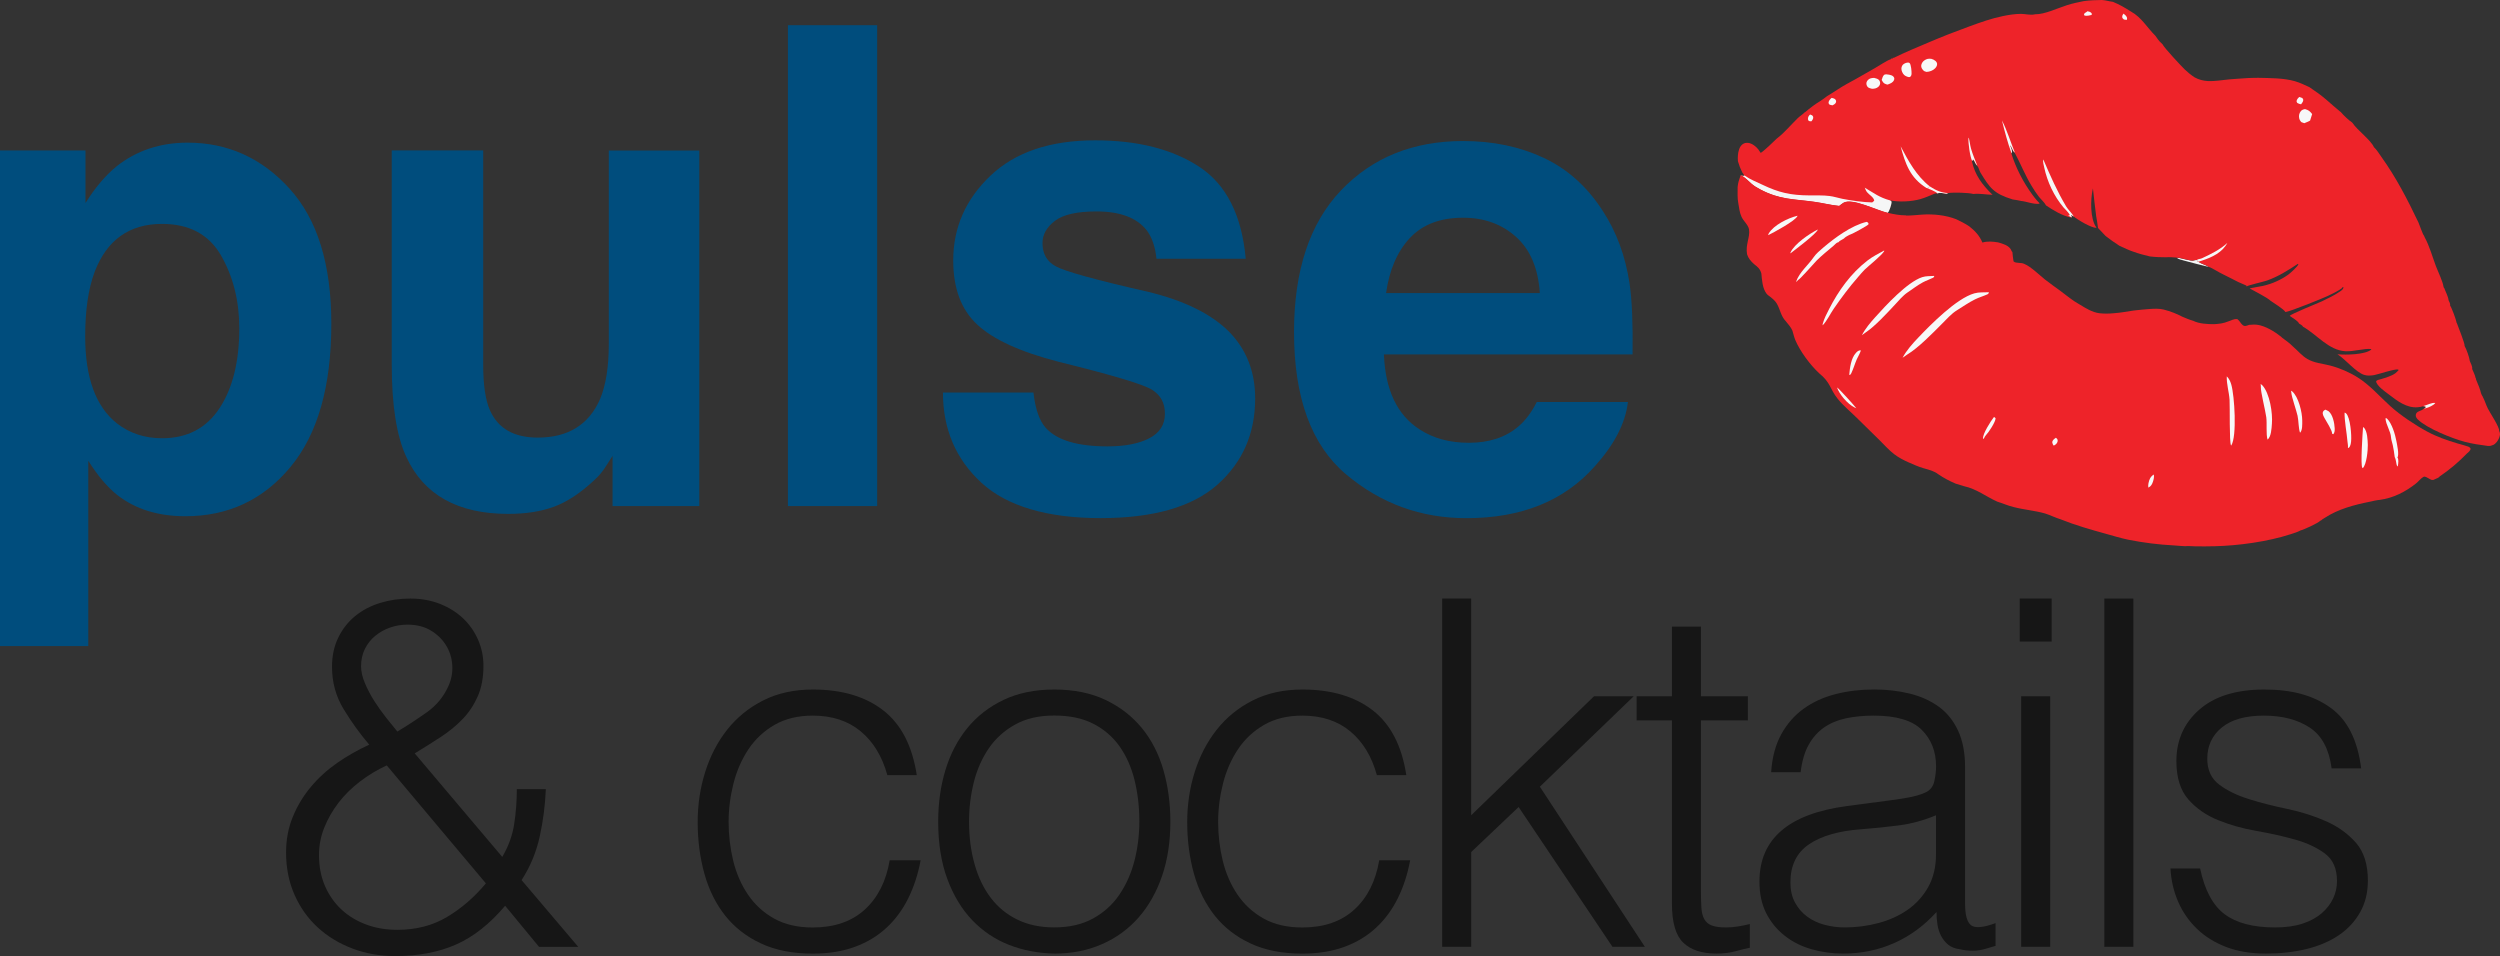 <?xml version="1.0" encoding="UTF-8"?>
<svg xmlns="http://www.w3.org/2000/svg" id="Layer_2" data-name="Layer 2" viewBox="0 0 583.41 223.11">
  <rect x="0" y="0" width="583.41" height="223.11" fill="#333333" stroke="none"/>
  <defs>
    <style>
      .cls-1 {
        fill: #f5f6f6;
      }

      .cls-2 {
        fill: #ee2329;
      }

      .cls-3 {
        fill: #004d7d;
      }

      .cls-4 {
        fill: #f7f8f8;
      }

      .cls-5 {
        fill: #161616;
      }
    </style>
  </defs>
  <g id="Layer_1-2" data-name="Layer 1">
    <path class="cls-5" d="M117.22,199.95c1.43-2.41,2.35-4.95,2.77-7.62.41-2.67.62-5.4.62-8.18h6.77c-.15,3.69-.62,7.36-1.42,11.01-.79,3.65-2.2,7.06-4.24,10.22l13.22,15.58h-9.15l-7.91-9.59c-3.55,4.22-7.35,7.22-11.42,9.03s-8.82,2.71-14.25,2.71c-3.55,0-6.86-.58-9.95-1.75s-5.79-2.8-8.09-4.91c-2.3-2.11-4.11-4.65-5.43-7.62s-1.98-6.27-1.98-9.88c0-3.01.52-5.79,1.58-8.35,1.05-2.56,2.46-4.89,4.23-7,1.77-2.11,3.82-3.97,6.15-5.59s4.82-3.03,7.45-4.23c-2.18-2.56-4.18-5.32-5.98-8.3-1.81-2.97-2.71-6.26-2.71-9.88,0-2.56.49-4.83,1.47-6.83.98-1.99,2.29-3.67,3.95-5.02,1.65-1.35,3.59-2.37,5.81-3.05,2.22-.68,4.57-1.02,7.06-1.02s4.78.41,6.89,1.24,3.91,1.96,5.42,3.39c1.5,1.43,2.67,3.1,3.5,5.02s1.24,3.93,1.24,6.04c0,2.71-.43,5.06-1.3,7.06s-2.03,3.76-3.5,5.31c-1.47,1.54-3.18,2.95-5.14,4.23s-3.99,2.56-6.1,3.84l20.43,24.16v-.02h.01ZM90.24,178.62c-2.26,1.05-4.35,2.31-6.26,3.78-1.92,1.47-3.58,3.1-4.97,4.91s-2.5,3.74-3.33,5.81-1.24,4.2-1.24,6.38c0,2.71.47,5.14,1.41,7.28.94,2.15,2.22,3.97,3.84,5.47,1.62,1.51,3.54,2.67,5.76,3.5s4.65,1.24,7.28,1.24c4.36,0,8.22-1,11.57-2.99s6.38-4.61,9.09-7.85l-23.14-27.54h-.01ZM104.69,159.99c.68-1.5.96-3.1.85-4.8-.11-1.69-.6-3.24-1.47-4.63s-2.05-2.54-3.56-3.44c-1.51-.9-3.31-1.35-5.42-1.35-1.43,0-2.78.23-4.06.68s-2.43,1.09-3.44,1.92c-1.02.83-1.83,1.85-2.43,3.05-.6,1.21-.9,2.56-.9,4.06,0,1.21.3,2.52.9,3.95s1.34,2.82,2.2,4.18c.86,1.35,1.79,2.65,2.77,3.89.98,1.24,1.84,2.31,2.6,3.22,2.26-1.35,4.53-2.84,6.83-4.46,2.3-1.62,4.01-3.71,5.14-6.27h0Z"></path>
    <path class="cls-5" d="M207.07,180.88c-1.2-4.36-3.27-7.77-6.21-10.21-2.93-2.44-6.66-3.67-11.18-3.67-3.46,0-6.43.72-8.92,2.15-2.48,1.43-4.52,3.33-6.1,5.7s-2.75,5.04-3.5,8.01-1.13,5.97-1.13,8.97.36,6.09,1.07,9.03c.72,2.93,1.86,5.57,3.44,7.9,1.58,2.33,3.61,4.2,6.1,5.59,2.48,1.39,5.49,2.09,9.03,2.09,5.04,0,9.09-1.39,12.14-4.18,3.05-2.78,4.98-6.62,5.81-11.51h7.22c-.6,3.24-1.56,6.19-2.88,8.86s-3.01,4.97-5.08,6.89-4.53,3.41-7.39,4.46-6.13,1.58-9.82,1.58c-4.67,0-8.69-.79-12.08-2.37s-6.17-3.74-8.35-6.49c-2.18-2.75-3.8-6-4.85-9.76s-1.58-7.79-1.58-12.08c0-4.06.58-7.96,1.75-11.68s2.88-7.02,5.14-9.88,5.06-5.14,8.41-6.83,7.21-2.54,11.57-2.54c6.77,0,12.25,1.62,16.42,4.85,4.18,3.24,6.79,8.28,7.84,15.13h-6.89.02Z"></path>
    <path class="cls-5" d="M246.02,222.53c-3.76-.08-7.28-.75-10.55-2.03s-6.13-3.2-8.58-5.76-4.38-5.76-5.81-9.59c-1.43-3.84-2.14-8.31-2.14-13.43,0-4.29.56-8.3,1.69-12.02s2.82-6.98,5.08-9.76,5.08-4.98,8.47-6.6c3.39-1.62,7.34-2.43,11.85-2.43s8.58.81,11.96,2.43c3.39,1.62,6.21,3.8,8.47,6.55s3.93,6,5.02,9.76,1.64,7.79,1.64,12.08c0,4.67-.64,8.88-1.92,12.64s-3.1,7-5.47,9.71-5.23,4.8-8.58,6.26c-3.35,1.47-7.06,2.2-11.12,2.2h-.01ZM265.88,191.71c0-3.46-.38-6.7-1.13-9.71-.75-3.01-1.92-5.62-3.5-7.85-1.58-2.22-3.61-3.97-6.1-5.25-2.48-1.28-5.53-1.92-9.14-1.92s-6.57.7-9.09,2.09c-2.52,1.39-4.57,3.24-6.15,5.53-1.58,2.3-2.75,4.93-3.5,7.9s-1.13,6.04-1.13,9.2c0,3.61.43,6.94,1.3,9.99.86,3.05,2.12,5.66,3.78,7.84,1.65,2.18,3.73,3.88,6.21,5.08,2.48,1.21,5.34,1.81,8.58,1.81,3.54,0,6.56-.69,9.09-2.09,2.52-1.39,4.57-3.25,6.15-5.59,1.58-2.33,2.75-4.97,3.5-7.9s1.13-5.98,1.13-9.14h0Z"></path>
    <path class="cls-5" d="M321.31,180.88c-1.2-4.36-3.27-7.77-6.21-10.21-2.93-2.44-6.66-3.67-11.18-3.67-3.46,0-6.43.72-8.92,2.15-2.48,1.43-4.52,3.33-6.1,5.7-1.58,2.37-2.75,5.04-3.5,8.01s-1.13,5.97-1.13,8.97.36,6.09,1.07,9.03c.72,2.93,1.86,5.57,3.44,7.9,1.58,2.33,3.61,4.2,6.1,5.59,2.48,1.39,5.49,2.09,9.03,2.09,5.04,0,9.09-1.39,12.14-4.18,3.05-2.78,4.98-6.62,5.81-11.51h7.22c-.6,3.24-1.56,6.19-2.88,8.86s-3.01,4.97-5.08,6.89c-2.07,1.92-4.53,3.41-7.39,4.46-2.86,1.05-6.13,1.58-9.82,1.58-4.67,0-8.69-.79-12.08-2.37-3.39-1.58-6.17-3.74-8.35-6.49s-3.8-6-4.85-9.76c-1.05-3.76-1.58-7.79-1.58-12.08,0-4.06.58-7.96,1.75-11.68s2.88-7.02,5.14-9.88,5.06-5.14,8.41-6.83,7.21-2.54,11.57-2.54c6.77,0,12.25,1.62,16.42,4.85,4.18,3.24,6.79,8.28,7.84,15.13h-6.89.02,0Z"></path>
    <path class="cls-5" d="M336.55,220.95v-81.27h6.77v50.57l28.67-27.77h9.26l-21.9,21.11,24.5,37.36h-7.56l-21.9-32.62-11.06,10.5v22.12h-6.78Z"></path>
    <path class="cls-5" d="M408.34,221.18c-.83.15-1.92.41-3.27.79-1.35.38-2.86.56-4.52.56-3.39,0-5.97-.85-7.73-2.54-1.77-1.69-2.65-4.72-2.65-9.09v-42.78h-8.24v-5.64h8.24v-16.25h6.77v16.25h10.95v5.64h-10.95v40.07c0,1.43.04,2.67.11,3.72.07,1.06.3,1.92.68,2.6.38.68.96,1.17,1.75,1.47s1.9.45,3.33.45c.9,0,1.82-.07,2.77-.23.94-.15,1.86-.34,2.77-.56v5.53h0Z"></path>
    <path class="cls-5" d="M440.4,186.86c1.28-.15,2.8-.37,4.57-.68,1.77-.3,3.22-.72,4.35-1.24s1.82-1.41,2.09-2.65c.26-1.24.4-2.39.4-3.44,0-3.46-1.11-6.3-3.33-8.52s-5.96-3.33-11.23-3.33c-2.33,0-4.48.21-6.43.62-1.96.41-3.67,1.13-5.14,2.14-1.47,1.02-2.67,2.37-3.61,4.06-.94,1.69-1.56,3.82-1.86,6.38h-6.89c.23-3.46,1.02-6.41,2.37-8.86,1.35-2.44,3.1-4.44,5.25-5.98,2.14-1.54,4.63-2.67,7.45-3.39s5.81-1.07,8.97-1.07c2.93,0,5.7.32,8.3.96,2.6.64,4.85,1.66,6.77,3.05,1.92,1.39,3.42,3.26,4.51,5.59s1.64,5.19,1.64,8.58v31.83c0,2.63.47,4.31,1.41,5.02s2.84.55,5.7-.51v5.31c-.53.15-1.3.38-2.31.68-1.02.3-2.01.45-2.99.45-1.05,0-2.07-.11-3.05-.34-1.13-.15-2.03-.51-2.71-1.07-.68-.56-1.22-1.24-1.64-2.03-.41-.79-.7-1.65-.85-2.6-.15-.94-.23-1.94-.23-2.99-2.86,3.16-6.13,5.57-9.82,7.22s-7.68,2.48-11.97,2.48c-2.56,0-5.02-.34-7.39-1.02-2.37-.68-4.46-1.73-6.27-3.16-1.81-1.43-3.24-3.18-4.29-5.25-1.05-2.07-1.58-4.53-1.58-7.39,0-9.93,6.81-15.8,20.43-17.61l9.37-1.24h0ZM451.8,190.25c-2.86,1.2-5.76,1.99-8.69,2.37-2.93.38-5.87.68-8.8.9-5.19.38-9.24,1.54-12.14,3.5-2.9,1.96-4.35,4.93-4.35,8.92,0,1.81.36,3.37,1.07,4.68.72,1.32,1.65,2.41,2.82,3.27,1.17.87,2.52,1.51,4.06,1.92s3.1.62,4.68.62c2.71,0,5.34-.34,7.9-1.02,2.56-.68,4.83-1.71,6.83-3.1,1.99-1.39,3.59-3.16,4.8-5.31,1.2-2.15,1.81-4.68,1.81-7.62v-9.14h.01Z"></path>
    <path class="cls-5" d="M471.33,149.72v-10.05h7.45v10.05h-7.45ZM471.67,220.95v-58.47h6.77v58.47h-6.77Z"></path>
    <path class="cls-5" d="M491.08,220.95v-81.27h6.77v81.27h-6.77Z"></path>
    <path class="cls-5" d="M513.43,202.66c1.05,5.04,2.95,8.6,5.7,10.67,2.75,2.07,6.68,3.1,11.8,3.1,2.48,0,4.63-.3,6.43-.9,1.81-.6,3.29-1.41,4.46-2.43,1.17-1.02,2.05-2.16,2.65-3.44.6-1.28.9-2.63.9-4.06,0-2.86-.92-4.98-2.77-6.38-1.85-1.39-4.16-2.48-6.94-3.27-2.78-.79-5.8-1.47-9.03-2.03-3.24-.56-6.25-1.41-9.03-2.54-2.78-1.13-5.1-2.75-6.94-4.85-1.84-2.11-2.77-5.08-2.77-8.92,0-4.89,1.79-8.9,5.36-12.02,3.57-3.12,8.63-4.68,15.18-4.68s11.46,1.41,15.41,4.23c3.95,2.82,6.34,7.54,7.17,14.17h-6.89c-.6-4.52-2.31-7.69-5.14-9.54-2.82-1.84-6.38-2.77-10.67-2.77s-7.56.92-9.82,2.77-3.39,4.27-3.39,7.28c0,2.63.92,4.65,2.77,6.04,1.84,1.39,4.16,2.52,6.94,3.39s5.79,1.64,9.03,2.31c3.23.68,6.24,1.64,9.03,2.88,2.78,1.24,5.1,2.92,6.94,5.02,1.84,2.11,2.77,5.04,2.77,8.8,0,2.78-.6,5.25-1.81,7.39-1.2,2.14-2.86,3.93-4.97,5.36-2.11,1.43-4.61,2.5-7.51,3.22-2.9.71-6.08,1.07-9.54,1.07s-6.53-.51-9.2-1.52c-2.67-1.02-4.95-2.43-6.83-4.23-1.88-1.81-3.35-3.91-4.4-6.32s-1.66-5-1.81-7.79h6.92,0Z"></path>
    <path class="cls-1" d="M512.66,60.66c.08.18.13.3.31.42.79.5,1.71.7,2.51,1.22-1.84-.46-3.7-.89-5.52-1.41l-.36-.1c-.56-.16-1.2-.27-1.64-.64.96-.02,3.33.89,3.99.64.22-.08.46-.09.7-.11h0v-.02Z"></path>
    <path class="cls-2" d="M493.11.44c1.55.64,2.79,1.37,4.19,2.26,2.45,1.34,3.79,3.78,5.68,5.64.36.51.84,1.25,1.34,1.66l.32.31c.32.77,4.5,5.24,5.26,5.96.69.65,1.41,1.24,2.22,1.77.97.55,1.99.8,3.11.88,1.66.07,3.37-.24,5.03-.4,1.47-.14,2.95-.19,4.42-.31.79-.04,1.59-.04,2.37-.05,2.75.07,5.91.04,8.53.8,1.18.35,2.24.86,3.34,1.37,1.31.89,2.68,1.83,3.87,2.86,1.07.91,2.09,1.86,3.19,2.75l.28.21c.61.73,1.82,1.9,2.63,2.43.08.06.13.12.18.21.95,1.49,4.26,3.96,4.91,5.54.68.62,1.22,1.54,1.75,2.28,3.46,4.83,6.14,10.04,8.66,15.33.24.5.99,2.79,1.28,3.04.06.17.11.31.2.46,1.06,1.92,1.79,4.54,2.56,6.6.51,1.36,1.62,3.58,1.81,4.9.02.12.06.22.15.3h.02c.32.9.9,1.9,1,2.83.17.37.45.83.36,1.24.38.53,1.44,3.37,1.5,4l.06.06c.33.94,1.91,4.76,1.82,5.36.43.74,1.13,2.71,1.22,3.54.19.44.68,1.36.54,1.83.28.67.68,1.42.81,2.13l.07.06c0,.18.04.28.1.45.36.81.93,2.2,1.09,3.03.02.09,0,.06.09.15.03.32.29.49.36.77.45.84.71,1.78,1.14,2.64.49.99,2.76,4.37,2.64,5.21.31.59.23,1.02,0,1.63s-.74,1.37-1.38,1.66c-.11.05-.21.08-.33.11-.31.14-.54.14-.89.13-1.77-.23-3.72-.51-5.43-.97-2.96-.78-8.88-3.16-10.94-5.21-.27-.27-.51-.6-.49-.99.08-1.02,1.19-.9,1.78-1.44.02-.02.05-.05.07-.07.23-.09.36-.15.51-.35-.2-.21-.37-.19-.66-.23-.37.13-.79.18-1.18.22-2.63.27-4.91-1.53-6.8-2.98-.84-.64-2.86-2.01-2.97-3.07.19-.32.75-.39,1.12-.5,1.12-.35,2.5-.72,3.43-1.42.24-.19.44-.45.68-.65l-.06-.16c-.62-.28-4.67,1.12-5.67,1.29-.76.13-1.59.18-2.33-.07-1.91-.63-4.25-3.54-6.08-4.72l-.09-.07h.07c1.94.16,6.29.11,7.8-1.09l-.04-.13c-1.46-.21-4.05.6-5.95.51-3.94-.18-6.75-3.96-9.94-5.72-.14-.33-.62-.56-.93-.75-.16-.56-1.65-1.4-2.17-1.77.22-.45,6.49-2.93,7.5-3.41,1.43-.68,2.92-1.4,4.22-2.29.39-.26.77-.52.84-.99l-.34-.05.09.17c-.95.72-2.34,1.39-3.44,1.91-1.38.64-8.51,3.52-9.8,3.74h-.07c-.43-.68-2.72-2.11-3.47-2.62-.79-.78-3.75-2.22-4.89-2.89,1.03-.23,2.08-.36,3.11-.58,2.1-.46,4.31-1.45,6-2.7.48-.36,2.21-1.89,2.27-2.38l-.14-.05c-2.26,1.49-4.58,2.96-7.19,3.88-.85.3-4.35,1.07-4.75,1.38l-.06-.21c-1.3-.52-2.56-1.12-3.78-1.79-1.13-.57-2.28-1.11-3.36-1.75-.52-.29-1.04-.61-1.61-.81-.8-.51-1.73-.72-2.51-1.22-.18-.12-.22-.24-.31-.42-.24.02-.48.03-.7.11-.66.24-3.03-.65-3.99-.64-.83-.07-1.68-.15-2.51-.08-1.27,0-2.51-.04-3.78-.2-1.27-.3-2.51-.63-3.74-1.07-1.15-.38-2.22-.9-3.32-1.41-1.12-.72-2.2-1.46-3.23-2.28-.6-.62-1.18-1.24-1.77-1.87-.09-.91-.3-1.82-.43-2.72-.28-2.17-.53-4.34-.76-6.5l-.05.19c-.53,2.32-.64,6.86.83,8.88.02.03.04.06.06.07-.02,0-.05,0-.07.02-1.1.1-4.45-1.93-5.28-2.64-.28-.09-.31-.14-.49-.35-.07.04-.09.1-.14.17l.1.05c.03.16.07.25-.02.39-2.03-.36-4.22-1.71-5.89-2.83-.36-.71-1.19-1.42-1.7-2.07-.62-.79-1.15-1.64-1.67-2.5-1.53-2.49-2.55-5.16-3.93-7.7l-.03-.06s-.05-.03-.07-.04c-.39-.24-.79-1.67-1.05-1.64l-.02-.05c.22.57.66,1.35.38,1.93,1.03,3.34,2.78,6.74,4.88,9.6.37.5.75,1.01,1.17,1.47.07.07.52.51.52.55,0,.05-.03.08-.04.12-1.33.18-2.92-.52-4.25-.65-.64-.16-1.3-.25-1.96-.35-4.43-1.36-5.32-2.65-7.53-6.27-.29-.48-.38-1.15-.73-1.55-.02-.02-.04-.04-.07-.06-.5-.46-.5-.94-.87-1.35-.02-.02-.05-.04-.07-.06-.02-.02-.04-.04-.06-.06-.02.11-.07.19-.13.29l-.07.11c.71,3.27,2.39,5.5,4.82,7.86-1.46-.03-3.05-.35-4.48-.19-1.1-.32-4.74-.4-5.93-.21l-.43.15c-.66-.09-1.49-.35-2.11-.07-.31-.05-.42,0-.7.11-1.05.43-2.1.91-3.2,1.22-2.07.59-5.03.74-7.16.27.16.1.33.15.36.33.07.45-.5,2.16-.83,2.51-.03.03-.07.07-.09.09-2.5-.56-8.26-3.53-10.28-2.35-.36.21-.68.49-1.01.74-1.97-.2-3.9-.7-5.86-.97-5.03-.69-7.98-.47-12.62-2.91-.68-.36-1.35-.77-1.93-1.25-.73-.61-1.45-1.46-2.31-1.88-.09-.05-.19-.09-.28-.14.36.07.63.21.94.03l-.5-.73c-.41-.83-.75-1.69-1-2.58-.04-.48-.03-.93,0-1.39.08-.87.3-1.97,1.07-2.56.38-.3.86-.39,1.36-.33.89.12,1.79.83,2.31,1.49l.57.84c.5-.19,3.21-2.79,3.75-3.33,1.79-1.36,3.29-3.2,4.88-4.75.48-.47,1.05-.81,1.52-1.26l.07-.09c.14-.06.08-.02.2-.11,1.09-.93,2.37-1.89,3.61-2.64.52-.31,1-.71,1.48-1.07.84-.5,1.66-1.02,2.48-1.56,1.34-.89,2.75-1.62,4.16-2.4,1.49-.83,2.96-1.7,4.45-2.54.78-.44,2.91-1.85,3.68-2.07.15-.04.15-.1.22-.22.15.04.22.03.36,0l-.04-.17.25.03c2.64-1.31,5.44-2.46,8.15-3.61,3.14-1.34,6.27-2.56,9.49-3.73,2.61-.95,5.12-1.86,7.88-2.42,1.33-.27,2.79-.5,4.15-.5,1.03,0,2.22.35,3.22.11.03,0,.06-.02.09-.02,2.2.06,5.35-1.47,7.46-2.13,1.27-.4,2.57-.68,3.88-.94,1.41-.2,2.79-.23,4.22-.26.88.05,1.71.32,2.58.43h.04Z"></path>
    <path class="cls-4" d="M495.57,3.17c.06.07.1.12.17.17.21.15.4.34.53.57.15.27.14.47.03.74-.22-.02-.42-.04-.64-.09-.17-.14-.37-.3-.4-.52-.05-.32.09-.62.31-.86h0Z"></path>
    <path class="cls-1" d="M565.48,94.76l.12-.03c.78-.18,1.93-.85,2.7-.69-.34.56-1.61,1.07-2.26,1.24-.14.04-.26.06-.41.06.23-.09.36-.15.51-.35-.2-.21-.37-.19-.66-.23h0Z"></path>
    <path class="cls-4" d="M487.14,2.62c.17.04.34.07.5.13.21.07.42.24.5.44.06.15,0,.18-.07.31-.25.07-.49.12-.75.15-.38.04-.64.09-.98-.11-.02-.61.44-.52.8-.92h0Z"></path>
    <path class="cls-4" d="M422.41,26.72c.16.06.32.13.48.2.1.11.21.22.24.36.09.37-.18.73-.4,1.02-.3.02-.37.03-.64-.09-.1-.17-.18-.26-.18-.46,0-.44.19-.74.51-1.03h-.01Z"></path>
    <path class="cls-4" d="M536.59,22.63c.22.07.44.15.65.23.11.13.22.21.25.38.07.39-.27.79-.5,1.1-.33-.07-.59-.13-.88-.31-.09-.16-.19-.27-.17-.46.05-.35.36-.72.64-.94h0Z"></path>
    <path class="cls-1" d="M450.35,43.5c1.39.92,2.59,1.45,4.31,1.57l-.43.15c-.66-.09-1.49-.35-2.11-.07-.26-.44-1.98-1.05-2.53-1.3h.14c.34,0,.42-.16.64-.36h-.02Z"></path>
    <path class="cls-4" d="M427.44,22.84c.32.07.75.16.93.45.12.19.15.34.09.55-.1.38-.47.56-.8.74-.3-.05-.58-.07-.82-.26-.07-.14-.14-.27-.12-.43.04-.37.41-.82.72-1.04h0Z"></path>
    <path class="cls-1" d="M460.25,37.61c-.51-.93-.98-4.33-.88-5.37l.07-.11c.22.84.3,1.74.53,2.57.38,1.34.96,2.67,1.46,3.97-.5-.46-.5-.94-.87-1.35-.02-.02-.05-.04-.07-.06-.02-.02-.04-.04-.06-.06-.02.11-.07.19-.13.29l-.07.11h.02Z"></path>
    <path class="cls-1" d="M467.19,28.12c1.17,2.24,2.03,5.1,3,7.49-.02,0-.05-.03-.07-.04-.39-.24-.79-1.67-1.05-1.64l-.02-.05c.22.57.66,1.35.38,1.93-.93-2.53-1.59-5.07-2.24-7.68h0Z"></path>
    <path class="cls-4" d="M519.77,56.69c-1.14,2.22-3.55,3.36-5.93,4.13-.28.09-.57.18-.86.26-.18-.12-.22-.24-.31-.42.36-.25.8-.21,1.21-.4,1.95-.9,4.38-2.11,5.9-3.58h-.01Z"></path>
    <path class="cls-4" d="M440.74,17.4c.17.04.34.08.5.13.33.09.61.26.76.56.09.19.08.4,0,.59-.3.64-.86.81-1.5,1.06-.1-.02-.21-.05-.31-.07-.64-.19-.78-.49-1.07-1.01.13-.39.25-.95.6-1.22.35-.16.66-.07,1.03-.02h0v-.02Z"></path>
    <path class="cls-4" d="M445.42,14.61c.07.03.11.05.19.09.37.27.5,2,.48,2.47-.02.37-.08.56-.37.8-.35.08-.59-.06-.9-.18-.15-.08-.33-.18-.45-.29-.39-.36-.68-1.04-.65-1.55.03-.36.18-.75.5-.98.36-.26.77-.4,1.22-.36h-.02Z"></path>
    <path class="cls-4" d="M437.32,18.17c.32.09.77.18,1.03.38.25.19.4.52.41.82,0,.33-.14.62-.38.85-.43.4-.94.5-1.52.5-.29-.07-.7-.16-.93-.35-.24-.21-.36-.53-.38-.83-.02-.34.14-.64.38-.89.37-.38.88-.46,1.4-.47v-.02h-.01Z"></path>
    <path class="cls-4" d="M537.91,25.46c.86.24,1.14.49,1.66,1.16l-.48,1.52c-.27.15-.53.29-.82.39-.19.07-.36.13-.53.22-.23-.07-.45-.15-.67-.24-.28-.28-.46-.59-.53-.97-.11-.55.02-1.15.39-1.6.23-.29.61-.43.98-.48h0Z"></path>
    <path class="cls-4" d="M450.7,13.73c.35.08.7.26.97.49.22.19.36.43.38.71.02.38-.21.76-.48,1.03-.5.51-1.27.79-2,.82-.03,0-.07-.02-.09-.03-.26-.07-.46-.13-.64-.33-.31-.32-.53-.67-.5-1.11.04-.47.33-.93.73-1.21.52-.37,1-.46,1.64-.37h-.01Z"></path>
    <path class="cls-4" d="M443.56,34.18c1.8,3.4,3.63,6.83,6.79,9.33-.21.21-.3.36-.64.36h-.14c-3.86-2.39-4.95-5.72-6.02-9.68h.01Z"></path>
    <path class="cls-1" d="M483.41,50.77c-.19-.21-.52-.33-.79-.45.1-.03.2-.06.31-.07h.1c-.11-.49-1.12-1.42-1.49-1.85-2.23-2.65-3.79-6.01-4.49-9.31-.12-.58-.33-1.23-.25-1.82h.06c1.58,3.69,3.23,7.43,5.31,10.91.5.83,1.3,1.5,1.78,2.34-.28-.09-.31-.14-.49-.35-.07.04-.09.1-.14.17l.1.05c.03.16.07.25-.02.39h0Z"></path>
    <path class="cls-1" d="M435.17,43.8c2.12,1.25,3.39,2.28,5.89,2.96.16.1.33.15.36.33.07.45-.5,2.16-.83,2.51-.03.03-.07.07-.09.09-2.5-.56-8.26-3.53-10.28-2.35-.36.21-.68.49-1.01.74-1.97-.2-3.9-.7-5.86-.97-5.03-.69-7.98-.47-12.62-2.91-.68-.36-1.35-.77-1.93-1.25-.73-.61-1.45-1.46-2.31-1.88-.09-.05-.19-.09-.28-.14.36.07.63.21.94.03l.05.04.08.06c1.16.82,2.66,1.41,3.96,2.03,3.93,1.88,6.63,2.48,11.03,2.51,1.55.02,3.15-.06,4.7.14,1,.12,1.96.45,2.94.65,2.01.4,4.93.81,7,.85.16-.12.31-.25.46-.39-.03-.77-1.2-1.41-1.67-2-.24-.3-.38-.68-.53-1.04v-.02h0Z"></path>
    <path class="cls-2" d="M444.8,50.3c1.25.03,2.51-.14,3.76-.22,2.65-.17,5.47.12,7.93,1.07,1.06.5,2.09,1.02,3.05,1.66,1.38,1.09,2.41,2.19,3.08,3.79,1.26-.36,2.39-.23,3.66-.04,1.1.32,2.44.68,3.02,1.7.05.08.07.16.1.26.07.12.1.21.22.29-.02.11.21,2.03.27,2.19.6.54,1.73.18,2.54.6,1.5.62,3.5,2.59,4.82,3.65,1.18.94,2.45,1.79,3.66,2.7,1.42,1.06,2.77,2.21,4.34,3.07,1.42.87,2.99,1.87,4.7,2.08,1.15.13,2.17.1,3.31,0,1.56-.1,3.08-.41,4.63-.63,1.24-.17,2.51-.25,3.77-.36.99-.08,2.31-.12,3.26.13,1.58.4,2.95.94,4.38,1.68.82.34,1.64.7,2.5.94,1.36.69,3.36.8,4.9.79,1.17-.07,2.16-.18,3.25-.63.82-.23,1.21-.62,2.14-.56.03.02.06.04.08.06.59.4,1.03,1.65,1.82,1.55.29-.04.59-.15.86-.26.61-.04,1.24-.1,1.85-.03,1.93.24,4.17,1.63,5.63,2.8.08.07.15.13.21.21.86.64,1.8,1.3,2.54,2.06,1.14.97,2.08,2.18,3.41,2.94,1.58.92,3.46,1.05,5.22,1.5,2.21.56,4.59,1.59,6.49,2.79,2.86,1.79,5.16,4.48,7.63,6.71,2.31,2.09,5.79,4.42,8.6,5.93,2.22,1.2,4.56,2,6.99,2.74.83.25,1.73.45,2.54.75.31.11.43.22.6.48-.04.5-.57.88-.94,1.21-.48.49-.96.96-1.46,1.43s-1.01.92-1.53,1.36-1.07.87-1.61,1.28c-.55.41-1.11.81-1.68,1.21-.24.32-.71.49-1.09.63-.22.16-.41.22-.7.19-.55-.07-1.53-1-2-.72-.63.36-1.17,1.09-1.75,1.55-2.47,1.95-5.27,3.4-8.51,3.83-.73.06-1.48.26-2.2.41-3.63.72-7.43,1.72-10.5,3.73-.28.19-.69.38-.91.63-.12.03-.16.05-.25.13-.5.51-3.8,2.06-4.57,2.22-.71.39-1.52.63-2.3.88-5.24,1.72-12.15,2.68-17.72,2.81-1.53.04-3.07.05-4.6.02-.74,0-1.55-.12-2.28-.03-.88-.07-1.78-.08-2.65-.18-3.51-.18-7.19-.64-10.63-1.33-1.72-.35-3.43-.88-5.12-1.35-3.65-1.01-7.25-2.03-10.76-3.44-1.21-.37-2.33-.95-3.54-1.33-2.44-.7-4.93-.87-7.38-1.51-1.29-.31-2.53-.87-3.79-1.26-2.66-1.19-4.83-2.98-7.79-3.61-.64-.21-1.3-.4-1.95-.6-1.46-.63-2.72-1.29-4.01-2.17-1.01-.8-2.26-1.07-3.5-1.43-1.19-.34-2.33-.88-3.46-1.36-1.17-.52-2.34-1.13-3.34-1.9-1.28-.99-2.35-2.21-3.49-3.34-1.72-1.71-3.48-3.38-5.2-5.1-1.5-1.5-3.17-2.83-4.49-4.48-1.92-2.4-1.58-3.73-4.36-5.99-2.11-1.96-4.49-5.19-5.57-7.8-.27-.66-.42-1.41-.64-2.1-.35-.82-.96-1.51-1.54-2.21-1.2-1.26-1.28-2.68-2.08-4.08-.36-.64-.93-1.12-1.52-1.59-.3-.23-.68-.48-.91-.78-.96-1.24-1.05-3.18-1.2-4.67-.27-1.07-.82-1.54-1.71-2.22-.78-.72-1.31-1.31-1.63-2.29-.4-2.3.74-4.01.46-5.79-.17-1.07-1.28-1.94-1.74-2.93-.45-.95-.57-2.1-.75-3.12-.25-1.24-.17-2.59-.17-3.86.07-.94.38-1.85.7-2.75.09.05.19.1.28.14.86.42,1.58,1.27,2.31,1.88.58.49,1.24.89,1.93,1.25,4.64,2.45,7.59,2.22,12.62,2.91,1.96.27,3.89.78,5.86.97.32-.25.65-.52,1.01-.74,2.02-1.18,7.79,1.79,10.28,2.35,1.43.34,2.83.61,4.31.61l-.02.05h.02Z"></path>
    <path class="cls-4" d="M479.78,102.16c.11.09.23.19.31.31.14.22.11.5.02.73-.14.36-.49.64-.84.79-.22-.21-.32-.56-.36-.84.14-.5.44-.7.86-.99h.01Z"></path>
    <path class="cls-4" d="M502.61,110.73c.14.5-.02,1.16-.18,1.64-.21.64-.44,1.11-1.09,1.42-.05-.36-.03-.67.04-1.03.17-.86.45-1.52,1.23-2.03h0Z"></path>
    <path class="cls-1" d="M428.7,90.42c.35.15,4.14,4.33,4.5,4.85-.16-.06-.31-.12-.45-.2-1.61-.81-3.52-3.05-4.05-4.65Z"></path>
    <path class="cls-4" d="M465.32,97.32c.21.1.26.11.38.31-.02.85-1.61,3.27-2.26,3.93-.21.21-.3.43-.43.7-.07.09-.12.12-.22.18,0-.02-.02-.05-.02-.07-.16-1.04,1.84-4.16,2.54-5.04h0Z"></path>
    <path class="cls-4" d="M434.18,81.74l.06.11c-.21.69-.65,1.32-.93,1.98-.46,1.07-.78,2.21-1.28,3.26-.08.17-.18.29-.32.42l-.16-.06c.14-1.61.41-3.86,1.56-5.1.31-.34.58-.58,1.07-.61h0Z"></path>
    <path class="cls-4" d="M424.23,53.55c-.31,1-5.3,4.71-6.42,5.59,0-.09,0-.15.04-.23.86-1.95,4.37-4.37,6.38-5.36Z"></path>
    <path class="cls-4" d="M419.48,50.35s-.02.06-.03.08c-.46,1.1-5.6,3.86-6.82,4.45,0-.14.06-.27.13-.4,1.17-1.96,4.47-3.6,6.73-4.14h-.01Z"></path>
    <path class="cls-4" d="M547.14,96.29c.14.05.24.07.35.18,1,.95,1.32,5.16,1.17,6.53-.06.53-.13,1.2-.61,1.56l-.13-.11c.07-.45-.07-.93-.1-1.39-.17-2.07-.72-4.81-.68-6.77h0Z"></path>
    <path class="cls-4" d="M542.69,95.6l.11.06.17.08c.15.07.28.12.41.21,1.01.77,1.4,2.84,1.45,3.96.02.5.03,1.05-.35,1.43l-.26-.15c.09-.66-1.36-2.9-1.71-3.54-.23-.42-.62-1.05-.41-1.53.13-.3.31-.41.6-.53h0Z"></path>
    <path class="cls-4" d="M534.62,91.19c.11.04.21.07.29.14,1.5,1.29,2.34,4.9,2.35,6.77,0,.79.09,2.32-.51,2.89-.37-.96-.33-2.84-.58-3.96-.27-1.21-1.4-4.46-1.45-5.34,0-.19-.04-.32-.09-.5h0Z"></path>
    <path class="cls-4" d="M527.53,89.64c.14.06.26.11.36.22,1.81,1.86,2.5,6.63,2.29,9.05-.08,1.02-.15,3.02-1.02,3.68-.38-1.3-.1-3.73-.29-5.21-.21-1.6-1.33-5.95-1.27-7.09,0-.24,0-.42-.07-.65h0Z"></path>
    <path class="cls-4" d="M558.84,106.67c-.1-.93-.26-1.86-.45-2.78-.12-.59-.37-1.23-.41-1.82-.1-1.5-1.17-2.88-1.29-4.39l.1-.1.23.08c1.17,1.13,1.93,3.73,2.21,5.26.14.78.7,3.22.24,3.83.35.45.19,1.36.12,1.91l-.15.19.09.03h-.1c-.3-.7-.23-1.58-.59-2.21h0Z"></path>
    <path class="cls-4" d="M551.45,99.69l.21.09c.8.9.87,2.9.9,4.06.03,1.19-.27,4.54-1.17,5.41-.05-.02-.07-.06-.1-.09-.47-.5.06-8.19.16-9.46h0Z"></path>
    <path class="cls-4" d="M519.64,87.82c.58.55.85,1.22,1.07,1.95.75,2.6,1.34,12.01,0,14.17h-.07c-.42-.71-.24-9.17-.34-10.65-.12-1.82-.72-3.65-.65-5.48h0Z"></path>
    <path class="cls-4" d="M435.57,51.77c.13.05.25.07.35.18.15.16.13.21.11.41-.23.32-3.83,2.27-4.14,2.33-.18.03-1.23.61-1.36.76-.39.46-1.18.6-1.48,1.07-.14.05-.09.04-.22.06-.24.04-.8.65-1.02.83-1.33,1.12-2.62,2.16-3.85,3.37-.62.62-3.94,4.46-4.35,4.56-.11.15-.26.28-.39.41l-.07-.03c.79-2.25,2.79-3.79,4.1-5.71.57-.83,1.49-1.6,2.27-2.26,2.67-2.26,6.49-5.11,10.05-5.97h0Z"></path>
    <path class="cls-4" d="M439.67,58.47l.05.1c-.47.93-3.65,3.46-4.58,4.36-.51.5-.98,1.09-1.46,1.63-2.07,2.36-4.01,4.95-5.77,7.52-.86,1.25-1.51,2.72-2.56,3.84-.02-.14-.02-.25.02-.39.33-1.21.93-2.34,1.5-3.45,2.17-4.24,5.01-8.24,8.92-11.27,1.18-.92,2.57-1.62,3.88-2.34h0Z"></path>
    <path class="cls-4" d="M451.37,64.39v.12c-.02.1-.14.24-.23.29-.79.4-1.66.68-2.44,1.1-1.24.68-2.36,1.54-3.53,2.33-1.08.72-2.1,1.94-2.98,2.89-1.77,1.9-4.64,5.03-6.77,6.43l-.93.68c.79-1.53,1.97-2.93,3.14-4.23,2.41-2.69,7.49-8.2,10.94-9.32.93-.3,1.76-.21,2.7-.29h.1,0Z"></path>
    <path class="cls-4" d="M464.12,68.19v.14c-.03.12-.16.28-.27.33-.95.44-2.01.73-2.93,1.19-1.5.74-2.83,1.69-4.23,2.55-1.3.79-2.5,2.16-3.54,3.2-2.1,2.11-5.49,5.6-8.06,7.13l-1.1.76c.91-1.72,2.32-3.29,3.69-4.73,2.86-3,8.88-9.12,13.05-10.3,1.13-.32,2.14-.19,3.28-.26h.12,0Z"></path>
    <g>
      <path class="cls-3" d="M67.57,44.03c6.5,7.16,9.75,17.66,9.75,31.52,0,14.62-3.18,25.76-9.53,33.42s-14.53,11.5-24.53,11.5c-6.37,0-11.67-1.65-15.89-4.95-2.31-1.83-4.56-4.49-6.77-7.99v43.24H0V35.12h19.95v12.26c2.25-3.6,4.66-6.44,7.21-8.53,4.66-3.7,10.2-5.56,16.62-5.56,9.37,0,17.29,3.58,23.79,10.73h0ZM51.59,59.63c-2.83-4.92-7.42-7.38-13.77-7.38-7.63,0-12.87,3.73-15.73,11.19-1.48,3.96-2.21,8.98-2.21,15.07,0,9.64,2.48,16.42,7.45,20.33,2.95,2.28,6.45,3.43,10.49,3.43,5.86,0,10.32-2.33,13.4-7s4.62-10.89,4.62-18.65c0-6.4-1.42-12.06-4.25-16.98h0Z"></path>
      <path class="cls-3" d="M112.76,35.12v50.02c0,4.72.53,8.27,1.6,10.66,1.89,4.21,5.6,6.32,11.12,6.32,7.08,0,11.93-3,14.55-8.98,1.36-3.25,2.04-7.54,2.04-12.87v-45.15h21.12v82.98h-20.24v-11.72c-.19.26-.68,1.02-1.46,2.28-.78,1.27-1.7,2.39-2.77,3.35-3.26,3.05-6.4,5.13-9.44,6.24-3.04,1.12-6.6,1.67-10.68,1.67-11.76,0-19.68-4.42-23.76-13.25-2.28-4.87-3.42-12.06-3.42-21.55v-50.02h21.34v.02Z"></path>
      <path class="cls-3" d="M204.7,118.1h-20.83V5.88h20.83s0,112.22,0,112.22Z"></path>
      <path class="cls-3" d="M241.17,91.61c.44,3.86,1.4,6.6,2.86,8.22,2.59,2.89,7.39,4.34,14.39,4.34,4.11,0,7.38-.64,9.8-1.9,2.42-1.27,3.63-3.17,3.63-5.71s-.98-4.29-2.93-5.56c-1.95-1.27-9.22-3.45-21.79-6.55-9.05-2.33-15.43-5.25-19.13-8.76-3.7-3.45-5.55-8.42-5.55-14.92,0-7.66,2.89-14.25,8.68-19.76,5.79-5.51,13.93-8.26,24.43-8.26,9.96,0,18.08,2.07,24.35,6.2,6.27,4.14,9.88,11.28,10.8,21.43h-20.83c-.29-2.79-1.05-5-2.27-6.62-2.3-2.94-6.21-4.42-11.73-4.42-4.54,0-7.78.73-9.71,2.21-1.93,1.47-2.89,3.2-2.89,5.18,0,2.49,1.02,4.29,3.08,5.41,2.05,1.17,9.3,3.17,21.75,6.01,8.3,2.03,14.52,5.1,18.66,9.21,4.09,4.16,6.14,9.36,6.14,15.61,0,8.22-2.94,14.93-8.82,20.14-5.88,5.2-14.97,7.8-27.28,7.8s-21.81-2.75-27.79-8.26c-5.98-5.51-8.97-12.52-8.97-21.05h21.12,0Z"></path>
      <path class="cls-3" d="M360.17,36.8c5.56,2.6,10.15,6.69,13.77,12.28,3.26,4.93,5.38,10.65,6.35,17.15.56,3.81.79,9.3.69,16.47h-58.02c.32,8.33,3.1,14.16,8.33,17.51,3.18,2.08,7.01,3.12,11.48,3.12,4.74,0,8.6-1.27,11.57-3.81,1.62-1.37,3.05-3.27,4.29-5.71h21.26c-.56,4.92-3.14,9.92-7.72,15-7.14,8.07-17.12,12.11-29.97,12.11-10.6,0-19.95-3.4-28.06-10.21-8.1-6.81-12.16-17.88-12.16-33.22,0-14.37,3.66-25.4,10.97-33.07,7.32-7.67,16.81-11.51,28.49-11.51,6.93,0,13.18,1.3,18.73,3.89h0ZM329.01,55.54c-2.94,3.16-4.79,7.45-5.55,12.85h35.88c-.38-5.76-2.23-10.13-5.55-13.11-3.32-2.98-7.44-4.47-12.35-4.47-5.35,0-9.49,1.58-12.43,4.74h0Z"></path>
    </g>
    <path class="cls-2" d="M507.2,89.98c.07-.27.07-.44.3-.64.19.07.22.07.33.25.34.64.07,1.71-.18,2.34-.13.32-.25.57-.54.79.07-.63.33-2.17.1-2.75h0Z"></path>
  </g>
</svg>
